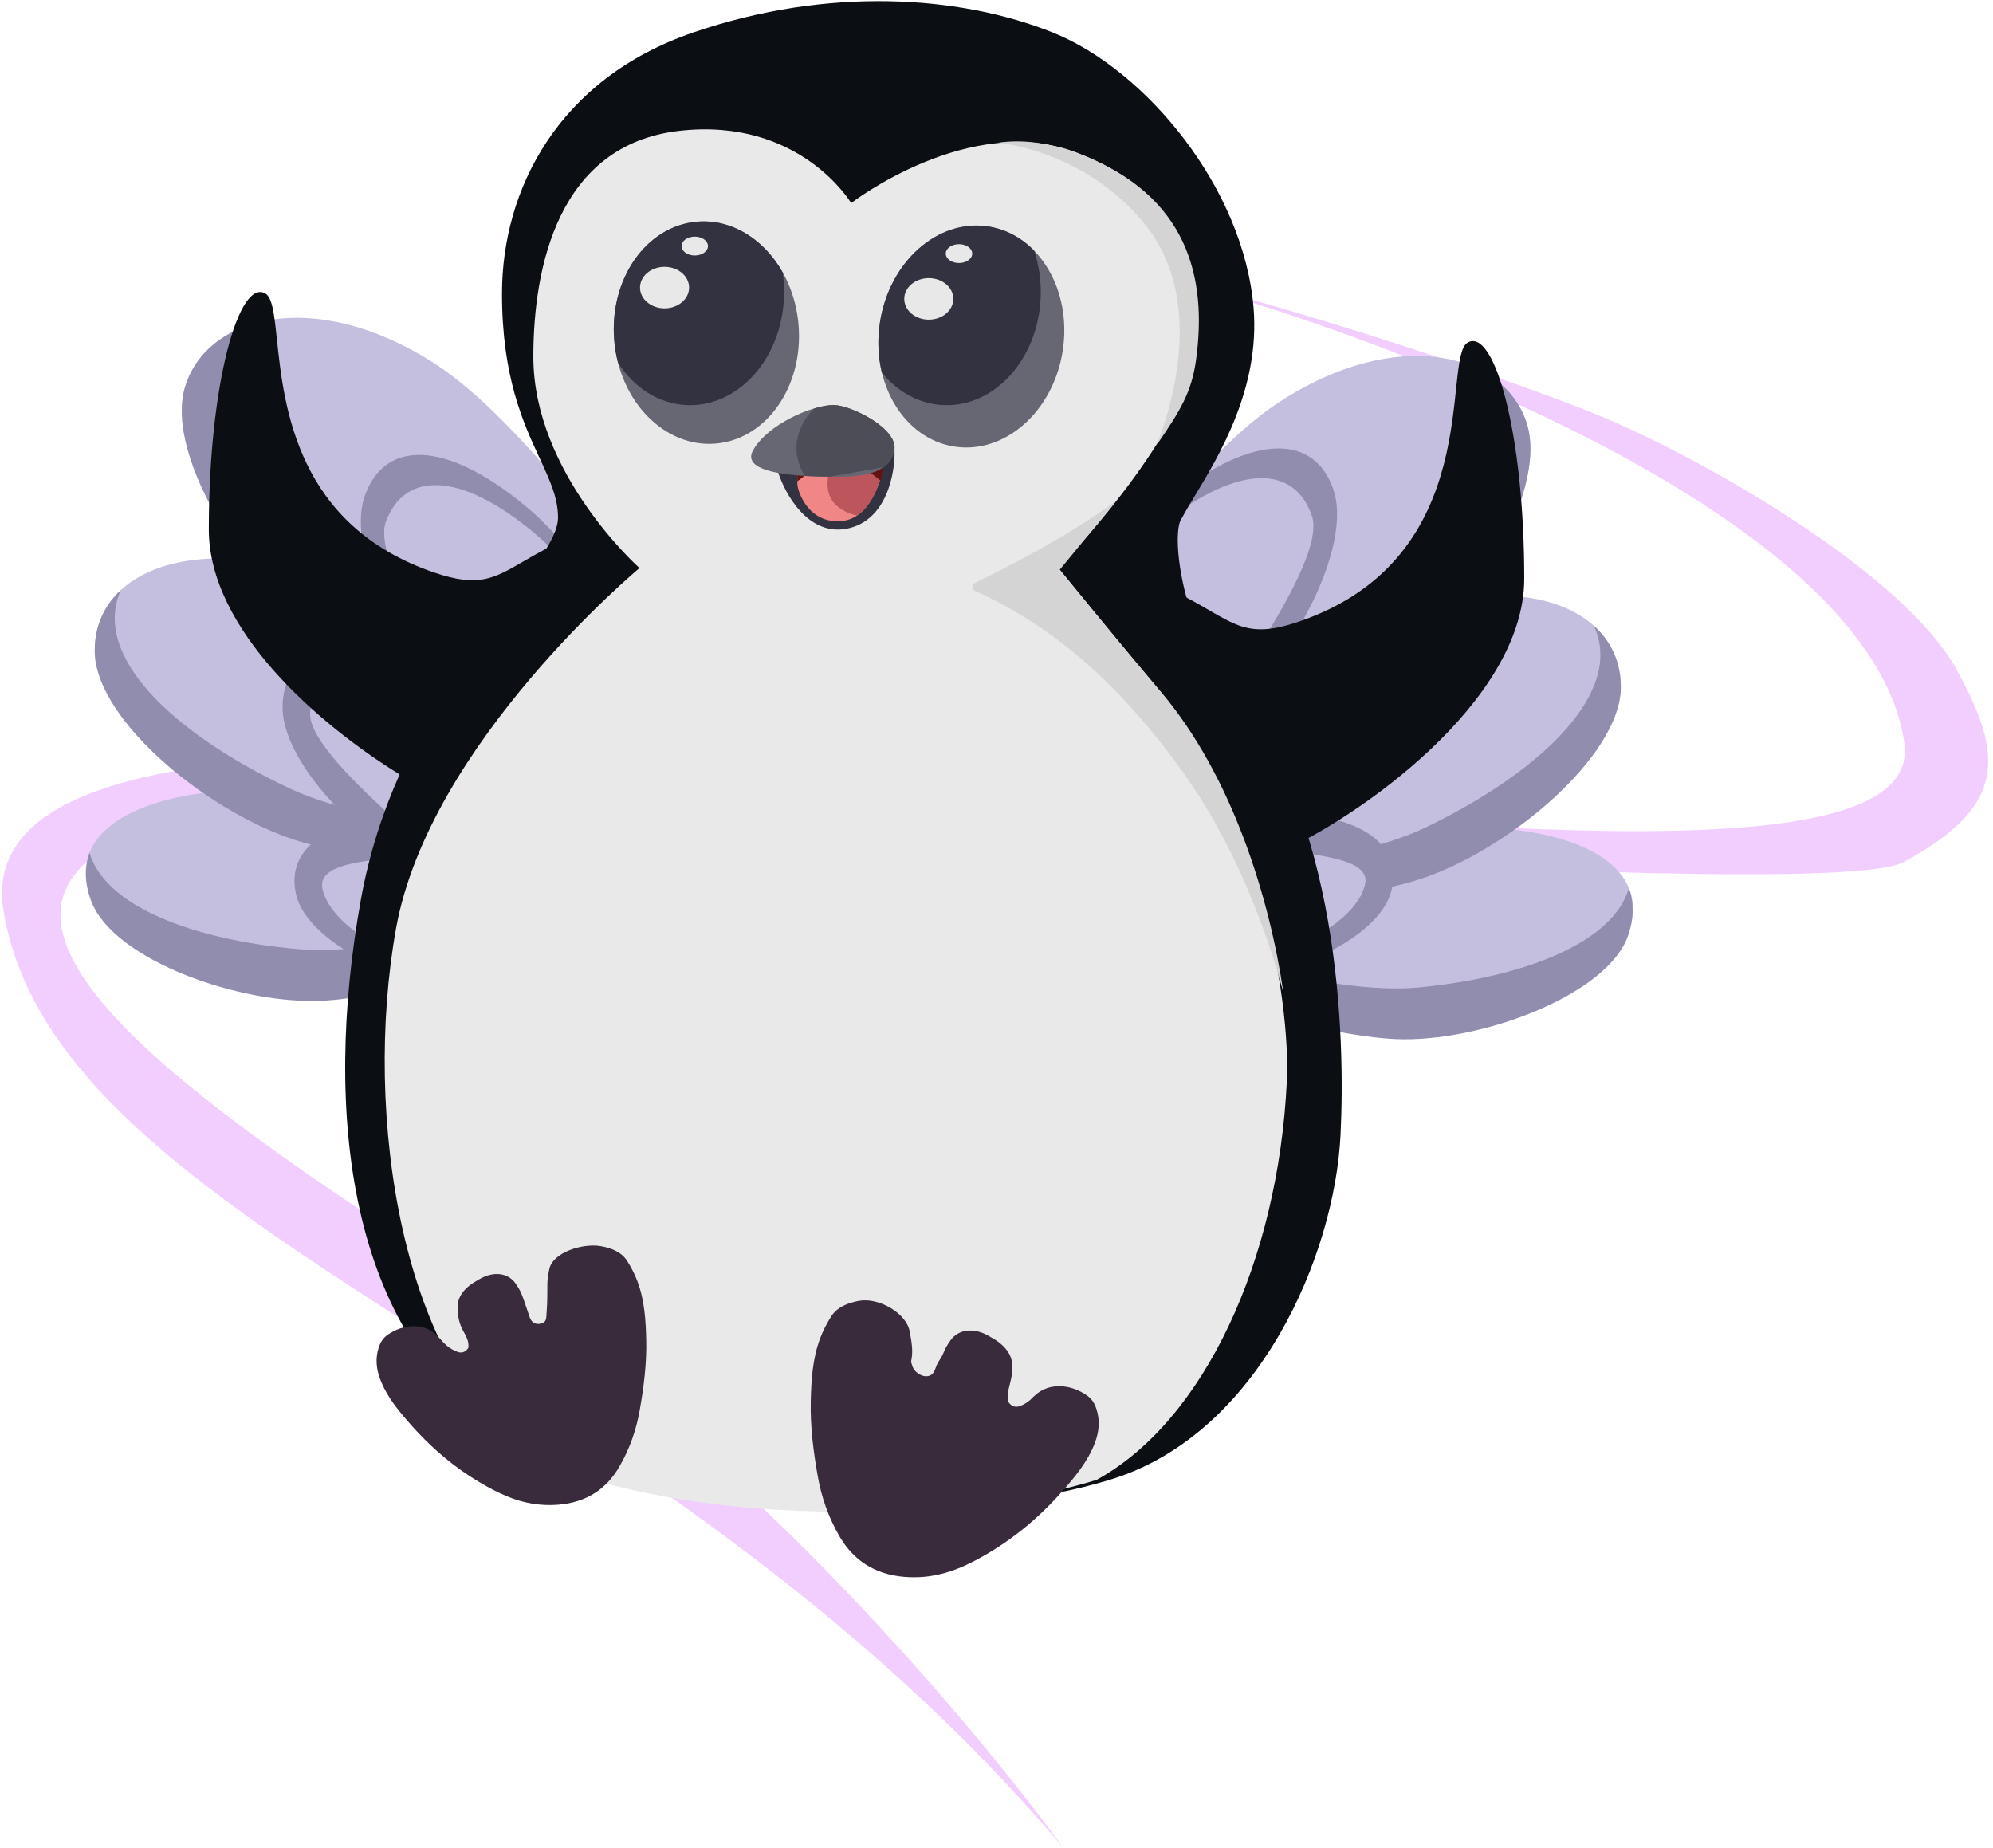 <?xml version="1.0" encoding="UTF-8"?> <svg xmlns="http://www.w3.org/2000/svg" width="411" height="381" viewBox="0 0 411 381" fill="none"> <path d="M392.712 153.187C386.173 107.416 289.053 70.286 241.31 57.442C265.311 62.891 313.936 78.848 331.995 86.632C354.569 96.363 392.712 118.937 403.22 137.619C413.729 156.301 413.34 166.42 392.712 177.707C372.084 188.994 40.089 158.326 17.904 177.707C-4.28 197.088 44.76 231.418 105.476 269.56C154.049 300.074 201.481 356.483 219.125 380.873C134.667 280.847 12.456 254.77 0.78 188.216C-13.482 106.922 400.885 210.4 392.712 153.187Z" fill="#F2CEFF"></path> <path d="M307.174 170.649C283.664 169.277 235.682 183.493 210.817 191.784C232.45 198.931 273.982 211.487 292.058 212.044C308.143 212.54 332.13 203.257 335.973 191.928C339.816 180.598 329.588 171.958 307.174 170.649Z" fill="#C5BFDF"></path> <path d="M291.971 125.309C264.635 132.847 216.64 170.843 191.501 189.924C218.933 189.696 271.147 187.93 291.971 181.566C310.502 175.903 334.256 156.032 334.251 141.626C334.246 127.221 318.033 118.122 291.971 125.309Z" fill="#C5BFDF"></path> <path fill-rule="evenodd" clip-rule="evenodd" d="M328.674 129.02C335.021 142.494 318.322 158.852 294.201 170.539C275.801 179.455 240.731 180.755 210.497 181.876C207.478 181.988 204.506 182.098 201.604 182.214C200.776 182.846 199.962 183.469 199.161 184.08C219.07 185.018 243.615 185.899 266.069 186.156C276.534 184.988 285.684 183.486 291.971 181.564C310.502 175.901 334.256 156.03 334.251 141.625C334.249 136.634 332.302 132.281 328.674 129.02Z" fill="#918DAE"></path> <path fill-rule="evenodd" clip-rule="evenodd" d="M335.921 183.091C332.782 194.234 314.75 201.431 292.844 203.602C273.891 205.48 242.821 195.346 216.025 186.603C214.764 187.007 213.527 187.404 212.316 187.793C231.671 195.882 254.83 205.221 274.809 212.549C279.793 213.497 284.221 214.112 287.804 214.272C305.016 215.042 331.078 205.382 335.641 193.222C336.928 189.792 337.008 186.331 335.921 183.091Z" fill="#918DAE"></path> <path d="M263.84 82.886C238.538 99.391 204.942 155.015 185.609 182.523C213.376 173.406 265.797 154.701 284.87 141.497C301.843 129.747 319.514 101.886 314.843 87.267C310.172 72.649 287.963 67.15 263.84 82.886Z" fill="#C5BFDF"></path> <path fill-rule="evenodd" clip-rule="evenodd" d="M303.591 75.538C311.753 86.127 302.894 106.321 286.413 125.31C273.011 140.751 241.287 155.757 213.938 168.694C204.753 173.039 196.061 177.15 188.722 180.966C211.253 172.767 246.849 159.238 275.843 146.905C279.333 145.03 282.386 143.216 284.872 141.495C301.844 129.745 319.516 101.884 314.845 87.265C313.151 81.965 309.151 77.863 303.591 75.538Z" fill="#918DAE"></path> <path fill-rule="evenodd" clip-rule="evenodd" d="M240.16 107.706C223.895 120.393 199.809 158.712 187.821 179.244C193.804 176.807 201.537 173.536 209.651 169.884C202.839 175.552 196.632 181.008 191.813 185.379C194.502 185.245 197.551 185.072 200.837 184.857C200.013 185.192 199.219 185.518 198.458 185.833C213.02 190.469 240.942 198.519 252.949 198.439C263.633 198.368 279.269 190.943 281.483 182.567C283.188 176.115 279.403 171.053 270.761 168.906C278.77 162.273 285.358 153.249 285.072 146.266C284.676 136.584 276.064 132.512 261.383 136.564C268.285 126.634 273.081 113.957 270.571 106.471C267.046 95.962 255.666 95.61 240.16 107.706Z" fill="#C5BFDF"></path> <path d="M184.923 180.252C197.972 157.902 224.192 116.189 241.897 102.378C258.777 89.21 271.165 89.594 275.002 101.034C277.734 109.183 272.513 122.985 264.998 133.795C280.981 129.383 290.357 133.816 290.788 144.355C291.099 151.956 283.928 161.778 275.212 168.999C284.618 171.336 288.739 176.846 286.883 183.87C284.473 192.988 267.452 201.07 255.822 201.148C242.752 201.235 212.356 192.472 196.505 187.425C197.332 187.083 198.195 186.729 199.091 186.365C195.514 186.598 192.197 186.787 189.269 186.932C194.364 182.312 200.882 176.578 208.045 170.601C208.581 170.362 209.119 170.121 209.658 169.878C202.843 175.547 196.634 181.005 191.813 185.378C194.502 185.244 197.55 185.071 200.835 184.856C200.012 185.191 199.219 185.516 198.459 185.83C213.022 190.467 240.944 198.517 252.951 198.437C263.635 198.366 279.271 190.941 281.485 182.564C283.189 176.112 267.784 176.39 259.143 174.244C267.151 167.61 285.358 153.247 285.072 146.265C284.676 136.582 266.517 140.918 251.834 144.97C258.738 135.04 273.081 113.954 270.57 106.468C267.046 95.959 255.666 95.606 240.159 107.703C223.957 120.342 199.99 158.419 187.957 179.007C186.907 179.441 185.894 179.856 184.923 180.252Z" fill="#918DAE"></path> <path d="M47.017 162.989C70.505 161.289 118.68 174.838 143.658 182.783C122.126 190.23 80.772 203.362 62.706 204.17C46.63 204.889 22.516 195.94 18.516 184.665C14.515 173.39 24.622 164.609 47.017 162.989Z" fill="#C5BFDF"></path> <path d="M61.589 117.443C89.027 124.6 137.546 161.926 162.947 180.656C135.515 180.809 83.281 179.768 62.371 173.694C43.763 168.289 19.735 148.75 19.54 134.346C19.345 119.942 35.43 110.619 61.589 117.443Z" fill="#C5BFDF"></path> <path fill-rule="evenodd" clip-rule="evenodd" d="M24.936 121.665C18.782 135.225 35.706 151.347 59.984 162.697C78.507 171.356 113.591 172.169 143.837 172.869C146.858 172.939 149.831 173.008 152.734 173.083C153.57 173.704 154.394 174.315 155.203 174.916C135.306 176.13 110.772 177.353 88.321 177.921C77.845 176.899 68.68 175.524 62.368 173.691C43.761 168.286 19.733 148.747 19.538 134.343C19.471 129.354 21.356 124.975 24.936 121.665Z" fill="#918DAE"></path> <path fill-rule="evenodd" clip-rule="evenodd" d="M18.441 175.825C21.732 186.925 39.863 193.872 61.8 195.738C80.777 197.353 111.703 186.789 138.374 177.674C139.641 178.06 140.884 178.44 142.1 178.812C122.861 187.169 99.835 196.828 79.961 204.433C74.989 205.45 70.567 206.128 66.986 206.338C49.786 207.346 23.592 198.05 18.861 185.954C17.526 182.541 17.398 179.08 18.441 175.825Z" fill="#918DAE"></path> <path d="M89.126 74.632C114.655 90.783 149.02 145.936 168.734 173.172C140.843 164.442 88.167 146.467 68.912 133.529C51.778 122.016 33.721 94.403 38.188 79.721C42.656 65.039 64.787 59.232 89.126 74.632Z" fill="#C5BFDF"></path> <path fill-rule="evenodd" clip-rule="evenodd" d="M49.278 67.835C41.263 78.536 50.402 98.605 67.145 117.363C80.761 132.618 112.689 147.181 140.216 159.737C149.461 163.953 158.209 167.943 165.6 171.657C142.955 163.771 107.169 150.736 78.006 138.806C74.493 136.982 71.418 135.211 68.91 133.526C51.776 122.014 33.719 94.4 38.186 79.718C39.806 74.394 43.749 70.237 49.278 67.835Z" fill="#918DAE"></path> <path fill-rule="evenodd" clip-rule="evenodd" d="M109.94 109.702C125.839 122.845 148.831 161.83 160.233 182.693C154.319 180.087 146.679 176.597 138.667 172.715C145.319 178.576 151.372 184.208 156.068 188.716C153.385 188.506 150.346 188.247 147.07 187.94C147.881 188.296 148.662 188.643 149.411 188.978C134.724 193.2 106.584 200.456 94.585 200.036C83.907 199.663 68.487 191.798 66.512 183.362C64.99 176.865 68.917 171.913 77.614 170.011C69.798 163.154 63.47 153.949 63.953 146.978C64.624 137.311 73.349 133.484 87.911 137.951C81.291 127.83 76.855 115.019 79.576 107.607C83.397 97.202 94.782 97.172 109.94 109.702Z" fill="#C5BFDF"></path> <path d="M163.097 183.786C150.686 161.076 125.657 118.638 108.351 104.331C91.85 90.691 79.457 90.723 75.298 102.05C72.335 110.118 77.164 124.063 84.37 135.081C68.518 130.218 59.02 134.384 58.291 144.907C57.765 152.496 64.654 162.517 73.163 169.982C63.694 172.051 59.419 177.443 61.076 184.516C63.226 193.699 80.011 202.26 91.635 202.667C104.697 203.124 135.329 195.225 151.317 190.629C150.5 190.263 149.647 189.885 148.762 189.496C152.33 189.831 155.641 190.113 158.564 190.341C153.602 185.578 147.248 179.662 140.258 173.485C139.729 173.231 139.198 172.974 138.666 172.716C145.317 178.576 151.369 184.208 156.065 188.715C153.381 188.505 150.339 188.246 147.061 187.939C147.874 188.296 148.658 188.644 149.408 188.98C134.721 193.202 106.582 200.458 94.582 200.038C83.904 199.664 68.484 191.8 66.509 183.364C64.987 176.866 80.379 177.58 89.077 175.679C81.26 168.822 63.467 153.949 63.95 146.977C64.62 137.31 82.65 142.158 97.212 146.625C90.592 136.503 76.852 115.019 79.573 107.607C83.394 97.202 94.779 97.172 109.937 109.702C125.776 122.795 148.654 161.536 160.1 182.456C161.137 182.919 162.138 183.364 163.097 183.786Z" fill="#918DAE"></path> <path fill-rule="evenodd" clip-rule="evenodd" d="M252.944 139.982C243.554 128.847 241.389 109.429 243.78 106.756C244.422 105.524 245.33 104.023 246.384 102.28C251.434 93.931 259.843 80.029 258.524 63.599C256.532 38.774 236.21 14.332 217.084 6.693C197.958 -0.945 170.862 -2.855 142.969 6.693C115.077 16.241 103.522 39.142 103.522 60.544C103.522 77.761 107.929 87.258 111.301 94.523C113.388 99.023 115.079 102.666 115.079 106.756C115.079 108.512 114.198 110.618 112.689 113.109C110.903 114.054 109.369 114.945 107.987 115.747C101.79 119.346 98.672 121.157 89.65 118.099C61.19 108.451 58.579 83.846 57.116 70.062C56.578 64.991 56.196 61.385 54.738 60.527C49.32 57.336 43.062 78.876 43.062 109.178C43.061 129.771 65.63 149.345 82.408 159.693C78.992 167.374 76.145 175.928 74.436 185.431C66.467 229.733 72.044 275.181 103.522 295.423C135 315.664 199.152 314.519 229.435 304.971C259.718 295.423 275.258 258.759 276.453 233.934C277.409 214.074 276.454 167.862 252.944 139.982Z" fill="#0B0E13"></path> <path d="M314.335 119.298C314.335 144.918 279.406 168.959 264.151 175.623C254.185 170.076 237.089 135.691 243.888 122.801C254.396 128.219 256.413 132.061 267.746 128.219C306.676 115.022 297.24 73.838 302.658 70.647C308.076 67.457 314.334 88.997 314.335 119.298Z" fill="#0B0E13"></path> <path fill-rule="evenodd" clip-rule="evenodd" d="M113.364 302.095C112.196 301.456 111.068 300.788 109.986 300.091C82.8 282.582 74.785 229.801 81.668 191.479C88.55 153.157 131.876 117.14 131.876 117.14C131.876 117.14 109.986 97.684 109.986 73.568C109.986 55.056 115.14 29.855 140.049 26.987C164.959 24.12 175.532 41.873 175.532 41.873C175.532 41.873 199.988 22.952 222.172 31.515C244.357 40.077 248.638 56.462 246.303 73.568C243.968 90.674 218.28 117.14 218.28 117.14C218.28 117.14 230.922 132.65 239.032 142.282C259.336 166.399 266.199 205.826 265.374 223.005C263.6 259.903 248.324 293.012 226.124 305.174C199.512 313.501 147.063 315.375 113.364 302.095Z" fill="#E9E9E9"></path> <path d="M126.669 70.174C127.722 82.813 137.085 92.349 147.581 91.475C158.078 90.6 165.733 79.645 164.679 67.007C163.626 54.368 154.263 44.832 143.767 45.707C133.271 46.581 125.616 57.536 126.669 70.174Z" fill="#676774"></path> <path fill-rule="evenodd" clip-rule="evenodd" d="M161.408 56.171C157.584 49.375 150.94 45.109 143.765 45.707C133.269 46.582 125.614 57.536 126.667 70.175C126.801 71.778 127.068 73.332 127.455 74.821C130.731 79.916 135.797 83.281 141.609 83.538C152.131 84.004 161.116 74.11 161.677 61.44C161.756 59.635 161.661 57.87 161.408 56.171Z" fill="#323241"></path> <path d="M131.986 59.304C131.986 61.668 134.252 63.585 137.046 63.585C139.841 63.585 142.106 61.668 142.106 59.304C142.106 56.939 139.841 55.022 137.046 55.022C134.252 55.022 131.986 56.939 131.986 59.304Z" fill="#E8E8E8"></path> <path d="M140.55 50.74C140.55 51.815 141.77 52.686 143.275 52.686C144.779 52.686 145.999 51.815 145.999 50.74C145.999 49.665 144.779 48.794 143.275 48.794C141.77 48.794 140.55 49.665 140.55 50.74Z" fill="#E8E8E8"></path> <path d="M181.462 66.519C179.549 79.057 186.439 90.508 196.851 92.097C207.264 93.685 217.255 84.81 219.168 72.272C221.081 59.735 214.191 48.284 203.778 46.695C193.366 45.107 183.375 53.982 181.462 66.519Z" fill="#676774"></path> <path fill-rule="evenodd" clip-rule="evenodd" d="M213.265 51.69C210.698 49.051 207.457 47.257 203.777 46.696C193.364 45.107 183.373 53.983 181.46 66.52C180.91 70.127 181.088 73.644 181.87 76.863C185.1 80.802 189.545 83.319 194.541 83.54C205.063 84.005 214.048 74.112 214.609 61.442C214.762 57.986 214.272 54.68 213.265 51.69Z" fill="#323241"></path> <path d="M186.477 61.636C186.477 64.001 188.742 65.918 191.537 65.918C194.331 65.918 196.596 64.001 196.596 61.636C196.596 59.272 194.331 57.355 191.537 57.355C188.742 57.355 186.477 59.272 186.477 61.636Z" fill="#E8E8E8"></path> <path d="M195.042 52.296C195.042 53.371 196.261 54.242 197.766 54.242C199.271 54.242 200.491 53.371 200.491 52.296C200.491 51.222 199.271 50.35 197.766 50.35C196.261 50.35 195.042 51.222 195.042 52.296Z" fill="#E8E8E8"></path> <path d="M205.891 29.419C214.222 30.446 227.426 35.116 236.478 46.729C247.142 60.41 243.193 79.725 238.585 91.692C243.565 84.482 245.756 80.714 246.65 74.237C248.999 57.22 244.944 40.272 222.627 31.754C216.897 29.567 211.243 28.654 205.891 29.419Z" fill="#D4D4D5"></path> <path d="M264.662 204.668C260.8 190.517 254.141 173.253 243.517 158.621C232.523 143.477 219.326 130.072 201.082 121.855C200.389 121.543 200.367 120.548 201.051 120.216C206.032 117.799 220.398 110.594 230.022 103.368C223.87 111.069 218.46 117.581 218.46 117.581C218.46 117.581 231.177 133.009 239.336 142.591C254.174 160.02 261.877 185.488 264.662 204.668Z" fill="#D4D4D5"></path> <path d="M111.961 272.789C111.243 273.109 110.427 273.076 109.923 272.674C109.512 272.345 109.326 271.909 109.173 271.452C108.646 269.928 108.166 268.376 107.574 266.88C107.246 266.069 106.778 265.308 106.261 264.588C104.723 262.443 101.77 262.111 98.927 263.744C98.126 264.203 97.301 264.666 96.623 265.246C95.173 266.466 94.361 267.874 94.365 269.524C94.368 271.269 94.66 272.877 95.483 274.377C96.088 275.482 96.764 276.596 96.582 277.925C96.007 278.889 95.13 279.045 94.378 278.774C93.535 278.47 92.748 278.006 92.105 277.464C91.255 276.744 90.635 275.834 89.805 275.1C87.306 272.865 83.266 272.944 79.971 275.225C78.948 275.931 78.432 276.856 78.113 277.841C77.351 280.163 77.619 282.309 78.385 284.367C79.761 288.04 82.285 291.038 84.897 293.984C89.559 299.23 95.023 303.734 101.651 307.198C105.663 309.29 109.969 310.724 115.219 310.28C120.963 309.798 125.044 307.045 127.698 302.489C129.902 298.7 131.225 294.772 131.923 290.799C132.778 285.975 133.37 281.153 133.267 276.419C133.177 272.246 132.909 268.077 131.46 264.241C130.913 262.787 130.192 261.383 129.36 260.055C128.237 258.265 126.255 257.377 123.864 256.969C120.098 256.325 113.906 258.287 113.265 261.776C112.876 263.722 112.876 264.29 112.876 265.279C112.876 266.267 112.876 268.782 112.753 270.15C112.63 271.519 112.8 272.414 111.961 272.789Z" fill="#392B3C"></path> <path d="M189.949 283.566C190.716 283.909 191.587 283.873 192.125 283.444C192.564 283.093 192.763 282.627 192.927 282.139C193.49 280.511 194.002 280.41 194.634 278.813C194.984 277.947 195.484 277.134 196.037 276.365C197.679 274.075 200.833 273.719 203.869 275.464C204.724 275.954 205.605 276.448 206.33 277.067C207.879 278.371 208.746 279.874 208.742 281.637C208.738 283.5 208.618 283.961 208.228 285.517C207.839 287.074 207.736 287.633 207.93 289.052C208.545 290.082 209.481 290.248 210.284 289.959C211.185 289.634 211.823 289.21 212.51 288.631C213.288 287.853 212.724 288.376 213.612 287.592C216.28 285.205 220.595 285.289 224.114 287.725C225.207 288.479 225.758 289.467 226.098 290.519C226.912 292.999 226.626 295.291 225.808 297.489C224.338 301.411 221.642 304.614 218.853 307.76C213.874 313.363 208.039 318.172 200.96 321.872C196.675 324.106 192.076 325.637 186.469 325.164C180.335 324.649 175.976 321.708 173.142 316.842C170.788 312.796 169.375 308.601 168.629 304.358C167.717 299.206 167.085 294.056 167.194 289C167.291 284.543 167.577 280.092 169.124 275.995C169.709 274.441 170.478 272.942 171.367 271.524C172.567 269.612 174.684 268.664 177.237 268.228C181.259 267.54 186.901 270.787 187.586 274.513C187.944 276.444 188.308 278.32 187.995 280.182C187.832 281.139 187.826 280.573 188.133 281.639C188.359 282.438 189.053 283.166 189.949 283.566Z" fill="#392B3C"></path> <path d="M174.743 109.003C182.869 107.337 184.618 97.547 184.477 92.86L160.354 97.026C161.764 101.713 166.617 110.669 174.743 109.003Z" fill="#323241"></path> <path d="M173.661 107.439C179.27 106.883 181.657 99.564 182.149 95.973L164.435 95.973L164.435 99.795C164.435 101.185 166.649 108.134 173.661 107.439Z" fill="#F08685"></path> <path fill-rule="evenodd" clip-rule="evenodd" d="M176.735 106.323C174.891 105.907 172.708 104.962 171.52 103.062C170.127 100.834 170.651 97.912 171.369 95.975L182.148 95.975C181.757 98.824 180.174 104.021 176.735 106.323Z" fill="#BD565C"></path> <path fill-rule="evenodd" clip-rule="evenodd" d="M177.07 95.975L182.148 95.975C182.055 96.898 181.896 98 181.662 99.186C180.536 98.218 178.82 96.916 177.07 95.975ZM164.433 99.251C165.646 98.277 167.523 96.937 169.4 95.975L164.433 95.975L164.433 99.251Z" fill="#61140F"></path> <path d="M171.917 83.518C175.396 83.518 185.3 88.341 184.43 92.872C183.56 97.402 178.342 98.308 173.123 98.308C167.905 98.308 152.249 98.308 155.293 92.872C158.337 87.435 167.568 83.518 171.917 83.518Z" fill="#676774"></path> <path fill-rule="evenodd" clip-rule="evenodd" d="M167.994 84.193C166.659 85.454 165.348 87.222 164.66 89.531C163.572 93.185 164.824 96.376 165.997 98.14C167.862 98.253 169.672 98.291 171.159 98.304L182.21 96.34C183.337 95.531 184.133 94.411 184.429 92.874C185.298 88.344 175.394 83.52 171.915 83.52C170.848 83.52 169.486 83.756 167.994 84.193Z" fill="#4D4D58"></path> </svg> 